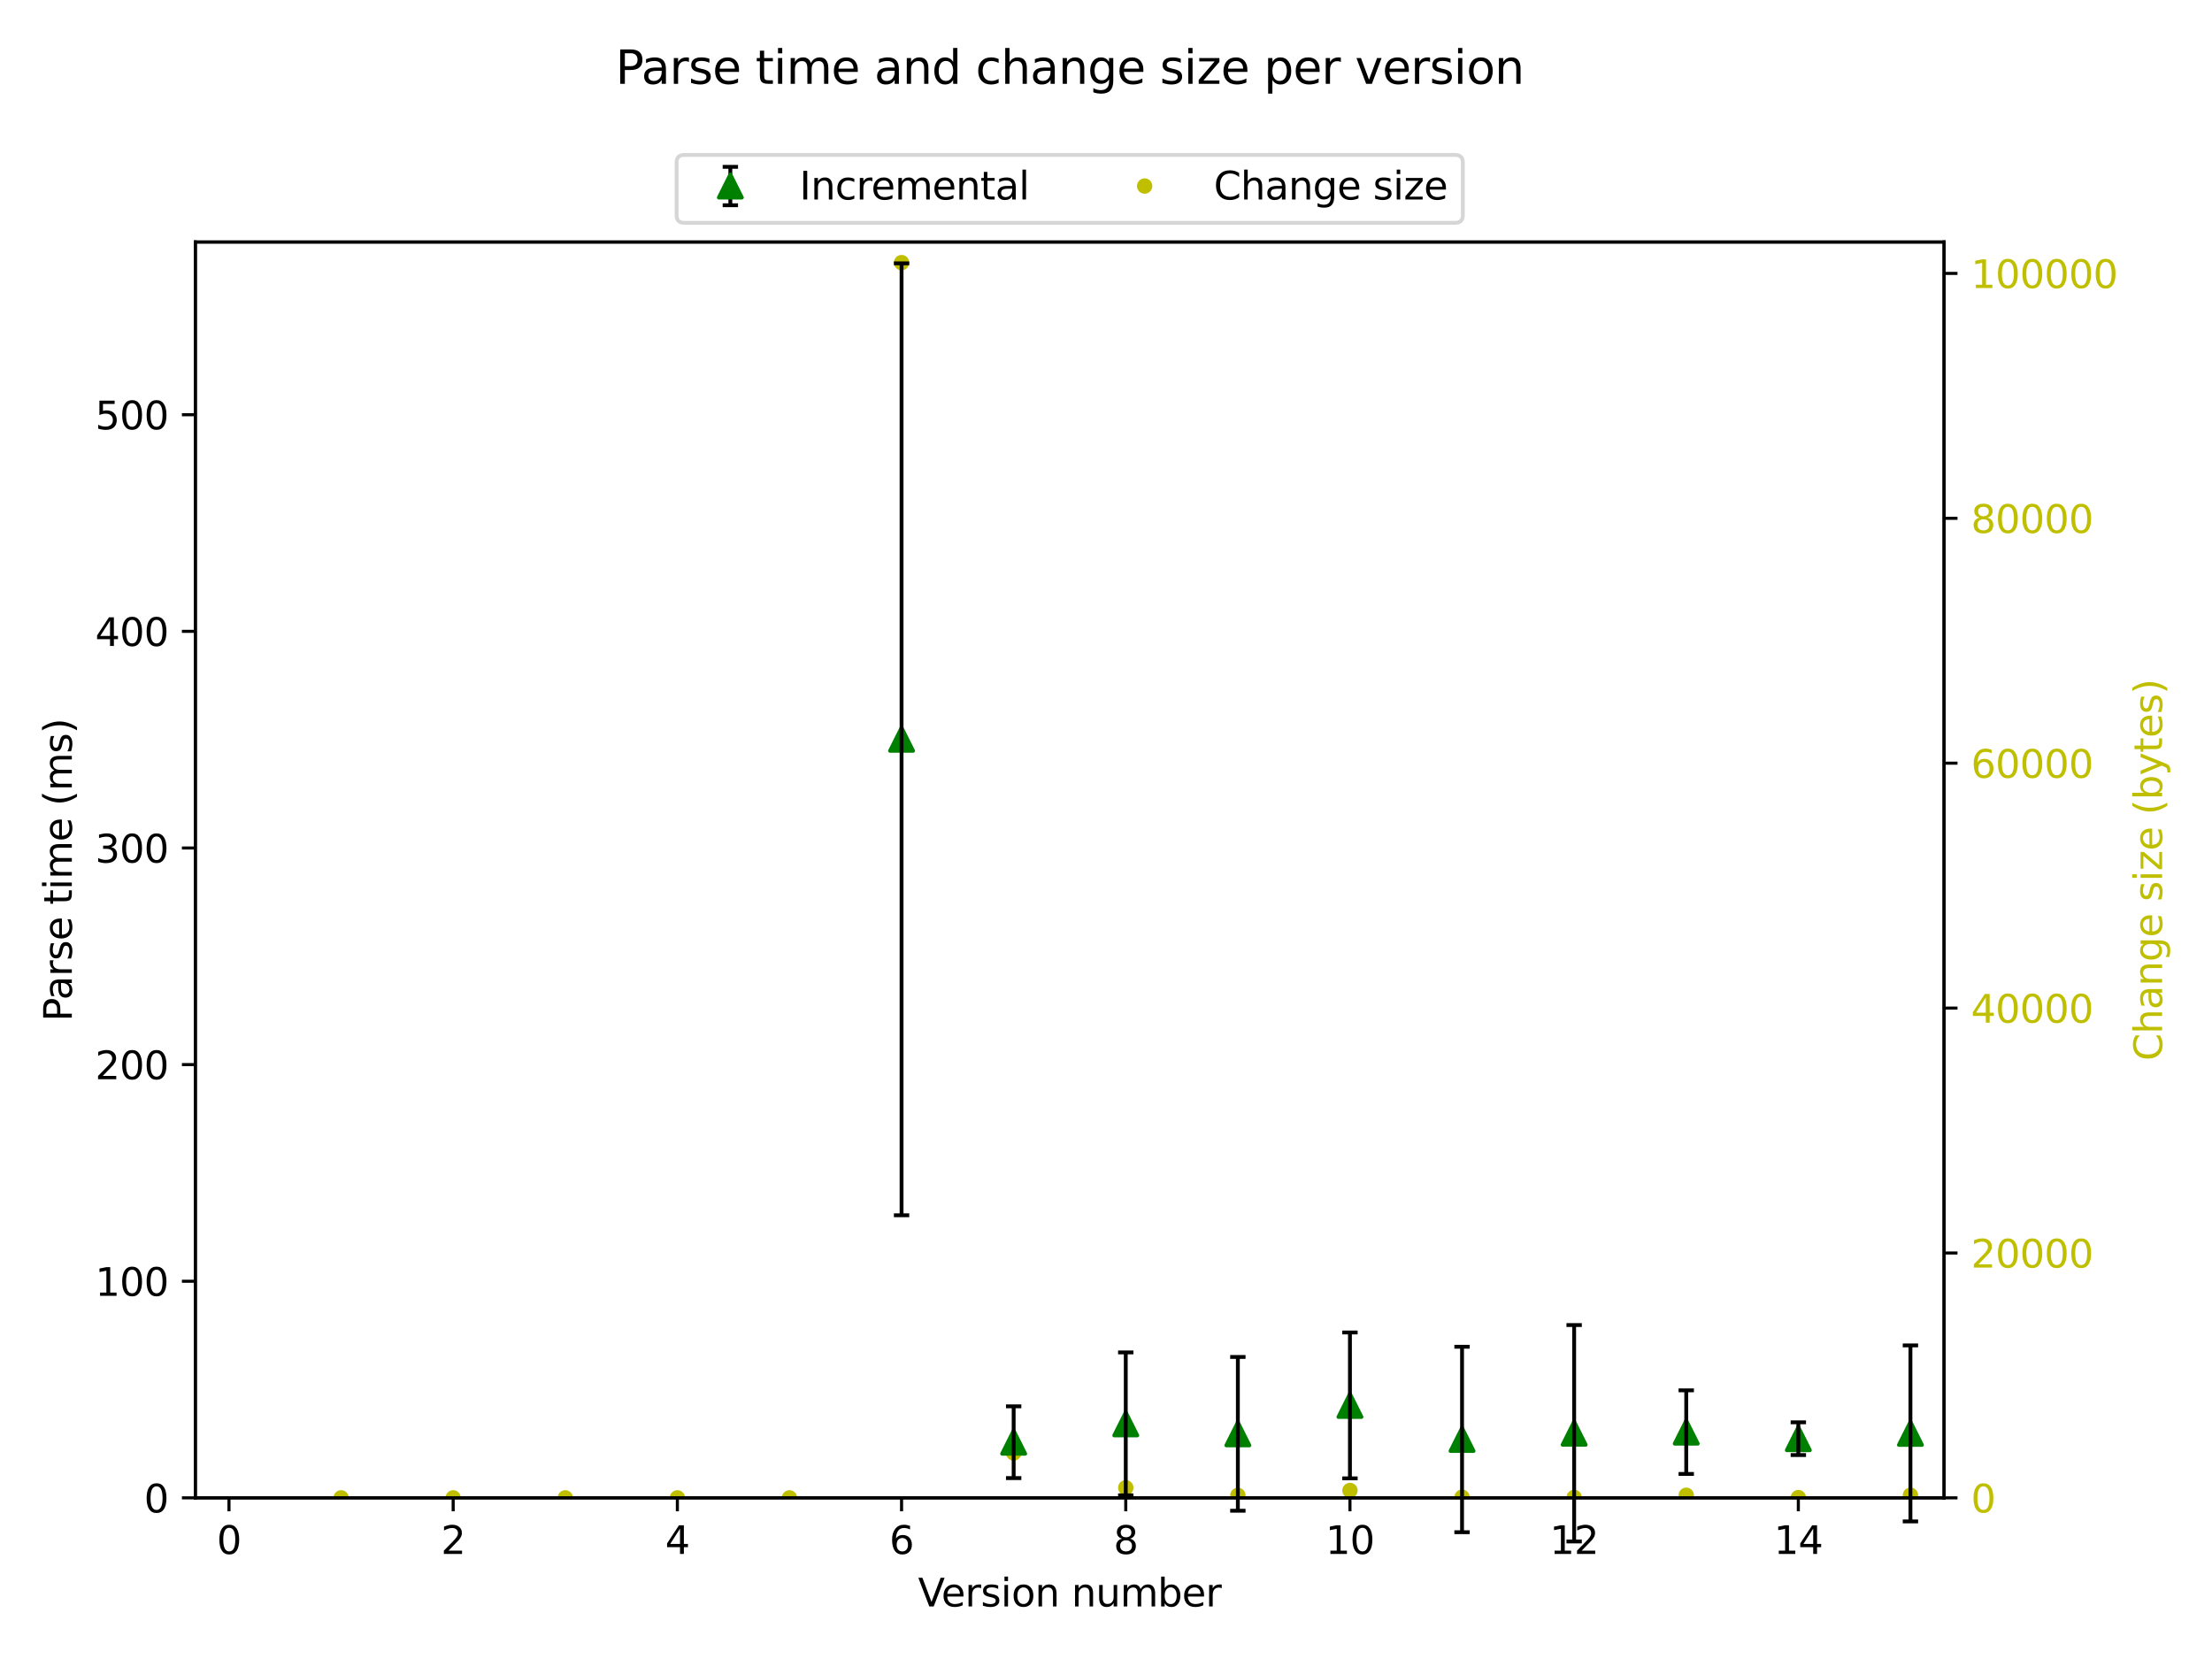 <?xml version="1.0" encoding="utf-8" standalone="no"?>
<!DOCTYPE svg PUBLIC "-//W3C//DTD SVG 1.1//EN"
  "http://www.w3.org/Graphics/SVG/1.1/DTD/svg11.dtd">
<svg height="432pt" version="1.1" viewBox="0 0 576 432" width="576pt" xmlns="http://www.w3.org/2000/svg" xmlns:xlink="http://www.w3.org/1999/xlink">
 <defs>
  <style type="text/css">*{stroke-linecap:butt;stroke-linejoin:round;}</style>
 </defs>
 <g id="figure_1">
  <g id="patch_1">
   <path d="M 0 432 
L 576 432 
L 576 0 
L 0 0 
z
" style="fill:#ffffff;"/>
  </g>
  <g id="axes_1">
   <g id="matplotlib.axis_1">
    <g id="ytick_1">
     <g id="line2d_1">
      <defs>
       <path d="M 0 0 
L 3.5 0 
" id="m94ade170db" style="stroke:#000000;stroke-width:0.8;"/>
      </defs>
      <g>
       <use style="stroke:#000000;stroke-width:0.8;" x="506.23" xlink:href="#m94ade170db" y="390.04"/>
      </g>
     </g>
     <g id="text_1">
      <!-- 0 -->
      <g style="fill:#bfbf00;" transform="translate(513.23 393.839)scale(0.1 -0.1)">
       <defs>
        <path d="M 2034 4250 
Q 1547 4250 1301 3770 
Q 1056 3291 1056 2328 
Q 1056 1369 1301 889 
Q 1547 409 2034 409 
Q 2525 409 2770 889 
Q 3016 1369 3016 2328 
Q 3016 3291 2770 3770 
Q 2525 4250 2034 4250 
z
M 2034 4750 
Q 2819 4750 3233 4129 
Q 3647 3509 3647 2328 
Q 3647 1150 3233 529 
Q 2819 -91 2034 -91 
Q 1250 -91 836 529 
Q 422 1150 422 2328 
Q 422 3509 836 4129 
Q 1250 4750 2034 4750 
z
" id="DejaVuSans-30" transform="scale(0.016)"/>
       </defs>
       <use xlink:href="#DejaVuSans-30"/>
      </g>
     </g>
    </g>
    <g id="ytick_2">
     <g id="line2d_2">
      <g>
       <use style="stroke:#000000;stroke-width:0.8;" x="506.23" xlink:href="#m94ade170db" y="326.271"/>
      </g>
     </g>
     <g id="text_2">
      <!-- 20000 -->
      <g style="fill:#bfbf00;" transform="translate(513.23 330.071)scale(0.1 -0.1)">
       <defs>
        <path d="M 1228 531 
L 3431 531 
L 3431 0 
L 469 0 
L 469 531 
Q 828 903 1448 1529 
Q 2069 2156 2228 2338 
Q 2531 2678 2651 2914 
Q 2772 3150 2772 3378 
Q 2772 3750 2511 3984 
Q 2250 4219 1831 4219 
Q 1534 4219 1204 4116 
Q 875 4013 500 3803 
L 500 4441 
Q 881 4594 1212 4672 
Q 1544 4750 1819 4750 
Q 2544 4750 2975 4387 
Q 3406 4025 3406 3419 
Q 3406 3131 3298 2873 
Q 3191 2616 2906 2266 
Q 2828 2175 2409 1742 
Q 1991 1309 1228 531 
z
" id="DejaVuSans-32" transform="scale(0.016)"/>
       </defs>
       <use xlink:href="#DejaVuSans-32"/>
       <use x="63.623" xlink:href="#DejaVuSans-30"/>
       <use x="127.246" xlink:href="#DejaVuSans-30"/>
       <use x="190.869" xlink:href="#DejaVuSans-30"/>
       <use x="254.492" xlink:href="#DejaVuSans-30"/>
      </g>
     </g>
    </g>
    <g id="ytick_3">
     <g id="line2d_3">
      <g>
       <use style="stroke:#000000;stroke-width:0.8;" x="506.23" xlink:href="#m94ade170db" y="262.503"/>
      </g>
     </g>
     <g id="text_3">
      <!-- 40000 -->
      <g style="fill:#bfbf00;" transform="translate(513.23 266.302)scale(0.1 -0.1)">
       <defs>
        <path d="M 2419 4116 
L 825 1625 
L 2419 1625 
L 2419 4116 
z
M 2253 4666 
L 3047 4666 
L 3047 1625 
L 3713 1625 
L 3713 1100 
L 3047 1100 
L 3047 0 
L 2419 0 
L 2419 1100 
L 313 1100 
L 313 1709 
L 2253 4666 
z
" id="DejaVuSans-34" transform="scale(0.016)"/>
       </defs>
       <use xlink:href="#DejaVuSans-34"/>
       <use x="63.623" xlink:href="#DejaVuSans-30"/>
       <use x="127.246" xlink:href="#DejaVuSans-30"/>
       <use x="190.869" xlink:href="#DejaVuSans-30"/>
       <use x="254.492" xlink:href="#DejaVuSans-30"/>
      </g>
     </g>
    </g>
    <g id="ytick_4">
     <g id="line2d_4">
      <g>
       <use style="stroke:#000000;stroke-width:0.8;" x="506.23" xlink:href="#m94ade170db" y="198.734"/>
      </g>
     </g>
     <g id="text_4">
      <!-- 60000 -->
      <g style="fill:#bfbf00;" transform="translate(513.23 202.533)scale(0.1 -0.1)">
       <defs>
        <path d="M 2113 2584 
Q 1688 2584 1439 2293 
Q 1191 2003 1191 1497 
Q 1191 994 1439 701 
Q 1688 409 2113 409 
Q 2538 409 2786 701 
Q 3034 994 3034 1497 
Q 3034 2003 2786 2293 
Q 2538 2584 2113 2584 
z
M 3366 4563 
L 3366 3988 
Q 3128 4100 2886 4159 
Q 2644 4219 2406 4219 
Q 1781 4219 1451 3797 
Q 1122 3375 1075 2522 
Q 1259 2794 1537 2939 
Q 1816 3084 2150 3084 
Q 2853 3084 3261 2657 
Q 3669 2231 3669 1497 
Q 3669 778 3244 343 
Q 2819 -91 2113 -91 
Q 1303 -91 875 529 
Q 447 1150 447 2328 
Q 447 3434 972 4092 
Q 1497 4750 2381 4750 
Q 2619 4750 2861 4703 
Q 3103 4656 3366 4563 
z
" id="DejaVuSans-36" transform="scale(0.016)"/>
       </defs>
       <use xlink:href="#DejaVuSans-36"/>
       <use x="63.623" xlink:href="#DejaVuSans-30"/>
       <use x="127.246" xlink:href="#DejaVuSans-30"/>
       <use x="190.869" xlink:href="#DejaVuSans-30"/>
       <use x="254.492" xlink:href="#DejaVuSans-30"/>
      </g>
     </g>
    </g>
    <g id="ytick_5">
     <g id="line2d_5">
      <g>
       <use style="stroke:#000000;stroke-width:0.8;" x="506.23" xlink:href="#m94ade170db" y="134.966"/>
      </g>
     </g>
     <g id="text_5">
      <!-- 80000 -->
      <g style="fill:#bfbf00;" transform="translate(513.23 138.765)scale(0.1 -0.1)">
       <defs>
        <path d="M 2034 2216 
Q 1584 2216 1326 1975 
Q 1069 1734 1069 1313 
Q 1069 891 1326 650 
Q 1584 409 2034 409 
Q 2484 409 2743 651 
Q 3003 894 3003 1313 
Q 3003 1734 2745 1975 
Q 2488 2216 2034 2216 
z
M 1403 2484 
Q 997 2584 770 2862 
Q 544 3141 544 3541 
Q 544 4100 942 4425 
Q 1341 4750 2034 4750 
Q 2731 4750 3128 4425 
Q 3525 4100 3525 3541 
Q 3525 3141 3298 2862 
Q 3072 2584 2669 2484 
Q 3125 2378 3379 2068 
Q 3634 1759 3634 1313 
Q 3634 634 3220 271 
Q 2806 -91 2034 -91 
Q 1263 -91 848 271 
Q 434 634 434 1313 
Q 434 1759 690 2068 
Q 947 2378 1403 2484 
z
M 1172 3481 
Q 1172 3119 1398 2916 
Q 1625 2713 2034 2713 
Q 2441 2713 2670 2916 
Q 2900 3119 2900 3481 
Q 2900 3844 2670 4047 
Q 2441 4250 2034 4250 
Q 1625 4250 1398 4047 
Q 1172 3844 1172 3481 
z
" id="DejaVuSans-38" transform="scale(0.016)"/>
       </defs>
       <use xlink:href="#DejaVuSans-38"/>
       <use x="63.623" xlink:href="#DejaVuSans-30"/>
       <use x="127.246" xlink:href="#DejaVuSans-30"/>
       <use x="190.869" xlink:href="#DejaVuSans-30"/>
       <use x="254.492" xlink:href="#DejaVuSans-30"/>
      </g>
     </g>
    </g>
    <g id="ytick_6">
     <g id="line2d_6">
      <g>
       <use style="stroke:#000000;stroke-width:0.8;" x="506.23" xlink:href="#m94ade170db" y="71.197"/>
      </g>
     </g>
     <g id="text_6">
      <!-- 100000 -->
      <g style="fill:#bfbf00;" transform="translate(513.23 74.996)scale(0.1 -0.1)">
       <defs>
        <path d="M 794 531 
L 1825 531 
L 1825 4091 
L 703 3866 
L 703 4441 
L 1819 4666 
L 2450 4666 
L 2450 531 
L 3481 531 
L 3481 0 
L 794 0 
L 794 531 
z
" id="DejaVuSans-31" transform="scale(0.016)"/>
       </defs>
       <use xlink:href="#DejaVuSans-31"/>
       <use x="63.623" xlink:href="#DejaVuSans-30"/>
       <use x="127.246" xlink:href="#DejaVuSans-30"/>
       <use x="190.869" xlink:href="#DejaVuSans-30"/>
       <use x="254.492" xlink:href="#DejaVuSans-30"/>
       <use x="318.115" xlink:href="#DejaVuSans-30"/>
      </g>
     </g>
    </g>
    <g id="text_7">
     <!-- Change size (bytes) -->
     <g style="fill:#bfbf00;" transform="translate(563.003 276.225)rotate(-90)scale(0.1 -0.1)">
      <defs>
       <path d="M 4122 4306 
L 4122 3641 
Q 3803 3938 3442 4084 
Q 3081 4231 2675 4231 
Q 1875 4231 1450 3742 
Q 1025 3253 1025 2328 
Q 1025 1406 1450 917 
Q 1875 428 2675 428 
Q 3081 428 3442 575 
Q 3803 722 4122 1019 
L 4122 359 
Q 3791 134 3420 21 
Q 3050 -91 2638 -91 
Q 1578 -91 968 557 
Q 359 1206 359 2328 
Q 359 3453 968 4101 
Q 1578 4750 2638 4750 
Q 3056 4750 3426 4639 
Q 3797 4528 4122 4306 
z
" id="DejaVuSans-43" transform="scale(0.016)"/>
       <path d="M 3513 2113 
L 3513 0 
L 2938 0 
L 2938 2094 
Q 2938 2591 2744 2837 
Q 2550 3084 2163 3084 
Q 1697 3084 1428 2787 
Q 1159 2491 1159 1978 
L 1159 0 
L 581 0 
L 581 4863 
L 1159 4863 
L 1159 2956 
Q 1366 3272 1645 3428 
Q 1925 3584 2291 3584 
Q 2894 3584 3203 3211 
Q 3513 2838 3513 2113 
z
" id="DejaVuSans-68" transform="scale(0.016)"/>
       <path d="M 2194 1759 
Q 1497 1759 1228 1600 
Q 959 1441 959 1056 
Q 959 750 1161 570 
Q 1363 391 1709 391 
Q 2188 391 2477 730 
Q 2766 1069 2766 1631 
L 2766 1759 
L 2194 1759 
z
M 3341 1997 
L 3341 0 
L 2766 0 
L 2766 531 
Q 2569 213 2275 61 
Q 1981 -91 1556 -91 
Q 1019 -91 701 211 
Q 384 513 384 1019 
Q 384 1609 779 1909 
Q 1175 2209 1959 2209 
L 2766 2209 
L 2766 2266 
Q 2766 2663 2505 2880 
Q 2244 3097 1772 3097 
Q 1472 3097 1187 3025 
Q 903 2953 641 2809 
L 641 3341 
Q 956 3463 1253 3523 
Q 1550 3584 1831 3584 
Q 2591 3584 2966 3190 
Q 3341 2797 3341 1997 
z
" id="DejaVuSans-61" transform="scale(0.016)"/>
       <path d="M 3513 2113 
L 3513 0 
L 2938 0 
L 2938 2094 
Q 2938 2591 2744 2837 
Q 2550 3084 2163 3084 
Q 1697 3084 1428 2787 
Q 1159 2491 1159 1978 
L 1159 0 
L 581 0 
L 581 3500 
L 1159 3500 
L 1159 2956 
Q 1366 3272 1645 3428 
Q 1925 3584 2291 3584 
Q 2894 3584 3203 3211 
Q 3513 2838 3513 2113 
z
" id="DejaVuSans-6e" transform="scale(0.016)"/>
       <path d="M 2906 1791 
Q 2906 2416 2648 2759 
Q 2391 3103 1925 3103 
Q 1463 3103 1205 2759 
Q 947 2416 947 1791 
Q 947 1169 1205 825 
Q 1463 481 1925 481 
Q 2391 481 2648 825 
Q 2906 1169 2906 1791 
z
M 3481 434 
Q 3481 -459 3084 -895 
Q 2688 -1331 1869 -1331 
Q 1566 -1331 1297 -1286 
Q 1028 -1241 775 -1147 
L 775 -588 
Q 1028 -725 1275 -790 
Q 1522 -856 1778 -856 
Q 2344 -856 2625 -561 
Q 2906 -266 2906 331 
L 2906 616 
Q 2728 306 2450 153 
Q 2172 0 1784 0 
Q 1141 0 747 490 
Q 353 981 353 1791 
Q 353 2603 747 3093 
Q 1141 3584 1784 3584 
Q 2172 3584 2450 3431 
Q 2728 3278 2906 2969 
L 2906 3500 
L 3481 3500 
L 3481 434 
z
" id="DejaVuSans-67" transform="scale(0.016)"/>
       <path d="M 3597 1894 
L 3597 1613 
L 953 1613 
Q 991 1019 1311 708 
Q 1631 397 2203 397 
Q 2534 397 2845 478 
Q 3156 559 3463 722 
L 3463 178 
Q 3153 47 2828 -22 
Q 2503 -91 2169 -91 
Q 1331 -91 842 396 
Q 353 884 353 1716 
Q 353 2575 817 3079 
Q 1281 3584 2069 3584 
Q 2775 3584 3186 3129 
Q 3597 2675 3597 1894 
z
M 3022 2063 
Q 3016 2534 2758 2815 
Q 2500 3097 2075 3097 
Q 1594 3097 1305 2825 
Q 1016 2553 972 2059 
L 3022 2063 
z
" id="DejaVuSans-65" transform="scale(0.016)"/>
       <path id="DejaVuSans-20" transform="scale(0.016)"/>
       <path d="M 2834 3397 
L 2834 2853 
Q 2591 2978 2328 3040 
Q 2066 3103 1784 3103 
Q 1356 3103 1142 2972 
Q 928 2841 928 2578 
Q 928 2378 1081 2264 
Q 1234 2150 1697 2047 
L 1894 2003 
Q 2506 1872 2764 1633 
Q 3022 1394 3022 966 
Q 3022 478 2636 193 
Q 2250 -91 1575 -91 
Q 1294 -91 989 -36 
Q 684 19 347 128 
L 347 722 
Q 666 556 975 473 
Q 1284 391 1588 391 
Q 1994 391 2212 530 
Q 2431 669 2431 922 
Q 2431 1156 2273 1281 
Q 2116 1406 1581 1522 
L 1381 1569 
Q 847 1681 609 1914 
Q 372 2147 372 2553 
Q 372 3047 722 3315 
Q 1072 3584 1716 3584 
Q 2034 3584 2315 3537 
Q 2597 3491 2834 3397 
z
" id="DejaVuSans-73" transform="scale(0.016)"/>
       <path d="M 603 3500 
L 1178 3500 
L 1178 0 
L 603 0 
L 603 3500 
z
M 603 4863 
L 1178 4863 
L 1178 4134 
L 603 4134 
L 603 4863 
z
" id="DejaVuSans-69" transform="scale(0.016)"/>
       <path d="M 353 3500 
L 3084 3500 
L 3084 2975 
L 922 459 
L 3084 459 
L 3084 0 
L 275 0 
L 275 525 
L 2438 3041 
L 353 3041 
L 353 3500 
z
" id="DejaVuSans-7a" transform="scale(0.016)"/>
       <path d="M 1984 4856 
Q 1566 4138 1362 3434 
Q 1159 2731 1159 2009 
Q 1159 1288 1364 580 
Q 1569 -128 1984 -844 
L 1484 -844 
Q 1016 -109 783 600 
Q 550 1309 550 2009 
Q 550 2706 781 3412 
Q 1013 4119 1484 4856 
L 1984 4856 
z
" id="DejaVuSans-28" transform="scale(0.016)"/>
       <path d="M 3116 1747 
Q 3116 2381 2855 2742 
Q 2594 3103 2138 3103 
Q 1681 3103 1420 2742 
Q 1159 2381 1159 1747 
Q 1159 1113 1420 752 
Q 1681 391 2138 391 
Q 2594 391 2855 752 
Q 3116 1113 3116 1747 
z
M 1159 2969 
Q 1341 3281 1617 3432 
Q 1894 3584 2278 3584 
Q 2916 3584 3314 3078 
Q 3713 2572 3713 1747 
Q 3713 922 3314 415 
Q 2916 -91 2278 -91 
Q 1894 -91 1617 61 
Q 1341 213 1159 525 
L 1159 0 
L 581 0 
L 581 4863 
L 1159 4863 
L 1159 2969 
z
" id="DejaVuSans-62" transform="scale(0.016)"/>
       <path d="M 2059 -325 
Q 1816 -950 1584 -1140 
Q 1353 -1331 966 -1331 
L 506 -1331 
L 506 -850 
L 844 -850 
Q 1081 -850 1212 -737 
Q 1344 -625 1503 -206 
L 1606 56 
L 191 3500 
L 800 3500 
L 1894 763 
L 2988 3500 
L 3597 3500 
L 2059 -325 
z
" id="DejaVuSans-79" transform="scale(0.016)"/>
       <path d="M 1172 4494 
L 1172 3500 
L 2356 3500 
L 2356 3053 
L 1172 3053 
L 1172 1153 
Q 1172 725 1289 603 
Q 1406 481 1766 481 
L 2356 481 
L 2356 0 
L 1766 0 
Q 1100 0 847 248 
Q 594 497 594 1153 
L 594 3053 
L 172 3053 
L 172 3500 
L 594 3500 
L 594 4494 
L 1172 4494 
z
" id="DejaVuSans-74" transform="scale(0.016)"/>
       <path d="M 513 4856 
L 1013 4856 
Q 1481 4119 1714 3412 
Q 1947 2706 1947 2009 
Q 1947 1309 1714 600 
Q 1481 -109 1013 -844 
L 513 -844 
Q 928 -128 1133 580 
Q 1338 1288 1338 2009 
Q 1338 2731 1133 3434 
Q 928 4138 513 4856 
z
" id="DejaVuSans-29" transform="scale(0.016)"/>
      </defs>
      <use xlink:href="#DejaVuSans-43"/>
      <use x="69.824" xlink:href="#DejaVuSans-68"/>
      <use x="133.203" xlink:href="#DejaVuSans-61"/>
      <use x="194.482" xlink:href="#DejaVuSans-6e"/>
      <use x="257.861" xlink:href="#DejaVuSans-67"/>
      <use x="321.338" xlink:href="#DejaVuSans-65"/>
      <use x="382.861" xlink:href="#DejaVuSans-20"/>
      <use x="414.648" xlink:href="#DejaVuSans-73"/>
      <use x="466.748" xlink:href="#DejaVuSans-69"/>
      <use x="494.531" xlink:href="#DejaVuSans-7a"/>
      <use x="547.021" xlink:href="#DejaVuSans-65"/>
      <use x="608.545" xlink:href="#DejaVuSans-20"/>
      <use x="640.332" xlink:href="#DejaVuSans-28"/>
      <use x="679.346" xlink:href="#DejaVuSans-62"/>
      <use x="742.822" xlink:href="#DejaVuSans-79"/>
      <use x="802.002" xlink:href="#DejaVuSans-74"/>
      <use x="841.211" xlink:href="#DejaVuSans-65"/>
      <use x="902.734" xlink:href="#DejaVuSans-73"/>
      <use x="954.834" xlink:href="#DejaVuSans-29"/>
     </g>
    </g>
   </g>
   <g id="line2d_7">
    <defs>
     <path d="M 0 1.5 
C 0.398 1.5 0.779 1.342 1.061 1.061 
C 1.342 0.779 1.5 0.398 1.5 0 
C 1.5 -0.398 1.342 -0.779 1.061 -1.061 
C 0.779 -1.342 0.398 -1.5 0 -1.5 
C -0.398 -1.5 -0.779 -1.342 -1.061 -1.061 
C -1.342 -0.779 -1.5 -0.398 -1.5 0 
C -1.5 0.398 -1.342 0.779 -1.061 1.061 
C -0.779 1.342 -0.398 1.5 0 1.5 
z
" id="mcdcde6eb17" style="stroke:#bfbf00;"/>
    </defs>
    <g clip-path="url(#p5b214e4dab)">
     <use style="fill:#bfbf00;stroke:#bfbf00;" x="88.817" xlink:href="#mcdcde6eb17" y="390.04"/>
     <use style="fill:#bfbf00;stroke:#bfbf00;" x="118.006" xlink:href="#mcdcde6eb17" y="390.04"/>
     <use style="fill:#bfbf00;stroke:#bfbf00;" x="147.196" xlink:href="#mcdcde6eb17" y="390.04"/>
     <use style="fill:#bfbf00;stroke:#bfbf00;" x="176.386" xlink:href="#mcdcde6eb17" y="390.04"/>
     <use style="fill:#bfbf00;stroke:#bfbf00;" x="205.576" xlink:href="#mcdcde6eb17" y="390.04"/>
     <use style="fill:#bfbf00;stroke:#bfbf00;" x="234.765" xlink:href="#mcdcde6eb17" y="68.385"/>
     <use style="fill:#bfbf00;stroke:#bfbf00;" x="263.955" xlink:href="#mcdcde6eb17" y="378.361"/>
     <use style="fill:#bfbf00;stroke:#bfbf00;" x="293.145" xlink:href="#mcdcde6eb17" y="387.4"/>
     <use style="fill:#bfbf00;stroke:#bfbf00;" x="322.335" xlink:href="#mcdcde6eb17" y="389.39"/>
     <use style="fill:#bfbf00;stroke:#bfbf00;" x="351.524" xlink:href="#mcdcde6eb17" y="388.114"/>
     <use style="fill:#bfbf00;stroke:#bfbf00;" x="380.714" xlink:href="#mcdcde6eb17" y="389.861"/>
     <use style="fill:#bfbf00;stroke:#bfbf00;" x="409.904" xlink:href="#mcdcde6eb17" y="389.919"/>
     <use style="fill:#bfbf00;stroke:#bfbf00;" x="439.094" xlink:href="#mcdcde6eb17" y="389.358"/>
     <use style="fill:#bfbf00;stroke:#bfbf00;" x="468.283" xlink:href="#mcdcde6eb17" y="389.973"/>
     <use style="fill:#bfbf00;stroke:#bfbf00;" x="497.473" xlink:href="#mcdcde6eb17" y="389.345"/>
    </g>
   </g>
   <g id="patch_2">
    <path d="M 50.87 390.04 
L 50.87 63.024 
" style="fill:none;stroke:#000000;stroke-linecap:square;stroke-linejoin:miter;stroke-width:0.8;"/>
   </g>
   <g id="patch_3">
    <path d="M 506.23 390.04 
L 506.23 63.024 
" style="fill:none;stroke:#000000;stroke-linecap:square;stroke-linejoin:miter;stroke-width:0.8;"/>
   </g>
   <g id="patch_4">
    <path d="M 50.87 390.04 
L 506.23 390.04 
" style="fill:none;stroke:#000000;stroke-linecap:square;stroke-linejoin:miter;stroke-width:0.8;"/>
   </g>
   <g id="patch_5">
    <path d="M 50.87 63.024 
L 506.23 63.024 
" style="fill:none;stroke:#000000;stroke-linecap:square;stroke-linejoin:miter;stroke-width:0.8;"/>
   </g>
   <g id="legend_1">
    <g id="patch_6">
     <path d="M 178.181 58.024 
L 378.919 58.024 
Q 380.919 58.024 380.919 56.024 
L 380.919 42.346 
Q 380.919 40.346 378.919 40.346 
L 178.181 40.346 
Q 176.181 40.346 176.181 42.346 
L 176.181 56.024 
Q 176.181 58.024 178.181 58.024 
z
" style="fill:#ffffff;opacity:0.8;stroke:#cccccc;stroke-linejoin:miter;"/>
    </g>
    <g id="LineCollection_1">
     <path d="M 190.181 53.444 
L 190.181 43.444 
" style="fill:none;stroke:#000000;"/>
    </g>
    <g id="line2d_8">
     <defs>
      <path d="M 2 0 
L -2 -0 
" id="m7724295ec1" style="stroke:#000000;"/>
     </defs>
     <g>
      <use style="stroke:#000000;" x="190.181" xlink:href="#m7724295ec1" y="53.444"/>
     </g>
    </g>
    <g id="line2d_9">
     <g>
      <use style="stroke:#000000;" x="190.181" xlink:href="#m7724295ec1" y="43.444"/>
     </g>
    </g>
    <g id="line2d_10"/>
    <g id="line2d_11">
     <defs>
      <path d="M 0 -3 
L -3 3 
L 3 3 
z
" id="m47fbd62d1f" style="stroke:#008000;stroke-linejoin:miter;"/>
     </defs>
     <g>
      <use style="fill:#008000;stroke:#008000;stroke-linejoin:miter;" x="190.181" xlink:href="#m47fbd62d1f" y="48.444"/>
     </g>
    </g>
    <g id="text_8">
     <!-- Incremental -->
     <g transform="translate(208.181 51.944)scale(0.1 -0.1)">
      <defs>
       <path d="M 628 4666 
L 1259 4666 
L 1259 0 
L 628 0 
L 628 4666 
z
" id="DejaVuSans-49" transform="scale(0.016)"/>
       <path d="M 3122 3366 
L 3122 2828 
Q 2878 2963 2633 3030 
Q 2388 3097 2138 3097 
Q 1578 3097 1268 2742 
Q 959 2388 959 1747 
Q 959 1106 1268 751 
Q 1578 397 2138 397 
Q 2388 397 2633 464 
Q 2878 531 3122 666 
L 3122 134 
Q 2881 22 2623 -34 
Q 2366 -91 2075 -91 
Q 1284 -91 818 406 
Q 353 903 353 1747 
Q 353 2603 823 3093 
Q 1294 3584 2113 3584 
Q 2378 3584 2631 3529 
Q 2884 3475 3122 3366 
z
" id="DejaVuSans-63" transform="scale(0.016)"/>
       <path d="M 2631 2963 
Q 2534 3019 2420 3045 
Q 2306 3072 2169 3072 
Q 1681 3072 1420 2755 
Q 1159 2438 1159 1844 
L 1159 0 
L 581 0 
L 581 3500 
L 1159 3500 
L 1159 2956 
Q 1341 3275 1631 3429 
Q 1922 3584 2338 3584 
Q 2397 3584 2469 3576 
Q 2541 3569 2628 3553 
L 2631 2963 
z
" id="DejaVuSans-72" transform="scale(0.016)"/>
       <path d="M 3328 2828 
Q 3544 3216 3844 3400 
Q 4144 3584 4550 3584 
Q 5097 3584 5394 3201 
Q 5691 2819 5691 2113 
L 5691 0 
L 5113 0 
L 5113 2094 
Q 5113 2597 4934 2840 
Q 4756 3084 4391 3084 
Q 3944 3084 3684 2787 
Q 3425 2491 3425 1978 
L 3425 0 
L 2847 0 
L 2847 2094 
Q 2847 2600 2669 2842 
Q 2491 3084 2119 3084 
Q 1678 3084 1418 2786 
Q 1159 2488 1159 1978 
L 1159 0 
L 581 0 
L 581 3500 
L 1159 3500 
L 1159 2956 
Q 1356 3278 1631 3431 
Q 1906 3584 2284 3584 
Q 2666 3584 2933 3390 
Q 3200 3197 3328 2828 
z
" id="DejaVuSans-6d" transform="scale(0.016)"/>
       <path d="M 603 4863 
L 1178 4863 
L 1178 0 
L 603 0 
L 603 4863 
z
" id="DejaVuSans-6c" transform="scale(0.016)"/>
      </defs>
      <use xlink:href="#DejaVuSans-49"/>
      <use x="29.492" xlink:href="#DejaVuSans-6e"/>
      <use x="92.871" xlink:href="#DejaVuSans-63"/>
      <use x="147.852" xlink:href="#DejaVuSans-72"/>
      <use x="186.715" xlink:href="#DejaVuSans-65"/>
      <use x="248.238" xlink:href="#DejaVuSans-6d"/>
      <use x="345.65" xlink:href="#DejaVuSans-65"/>
      <use x="407.174" xlink:href="#DejaVuSans-6e"/>
      <use x="470.553" xlink:href="#DejaVuSans-74"/>
      <use x="509.762" xlink:href="#DejaVuSans-61"/>
      <use x="571.041" xlink:href="#DejaVuSans-6c"/>
     </g>
    </g>
    <g id="line2d_12"/>
    <g id="line2d_13">
     <g>
      <use style="fill:#bfbf00;stroke:#bfbf00;" x="298.064" xlink:href="#mcdcde6eb17" y="48.444"/>
     </g>
    </g>
    <g id="text_9">
     <!-- Change size -->
     <g transform="translate(316.064 51.944)scale(0.1 -0.1)">
      <use xlink:href="#DejaVuSans-43"/>
      <use x="69.824" xlink:href="#DejaVuSans-68"/>
      <use x="133.203" xlink:href="#DejaVuSans-61"/>
      <use x="194.482" xlink:href="#DejaVuSans-6e"/>
      <use x="257.861" xlink:href="#DejaVuSans-67"/>
      <use x="321.338" xlink:href="#DejaVuSans-65"/>
      <use x="382.861" xlink:href="#DejaVuSans-20"/>
      <use x="414.648" xlink:href="#DejaVuSans-73"/>
      <use x="466.748" xlink:href="#DejaVuSans-69"/>
      <use x="494.531" xlink:href="#DejaVuSans-7a"/>
      <use x="547.021" xlink:href="#DejaVuSans-65"/>
     </g>
    </g>
   </g>
  </g>
  <g id="axes_2">
   <g id="matplotlib.axis_2">
    <g id="xtick_1">
     <g id="line2d_14">
      <defs>
       <path d="M 0 0 
L 0 3.5 
" id="m628a39e52a" style="stroke:#000000;stroke-width:0.8;"/>
      </defs>
      <g>
       <use style="stroke:#000000;stroke-width:0.8;" x="59.627" xlink:href="#m628a39e52a" y="390.04"/>
      </g>
     </g>
     <g id="text_10">
      <!-- 0 -->
      <g transform="translate(56.446 404.638)scale(0.1 -0.1)">
       <use xlink:href="#DejaVuSans-30"/>
      </g>
     </g>
    </g>
    <g id="xtick_2">
     <g id="line2d_15">
      <g>
       <use style="stroke:#000000;stroke-width:0.8;" x="118.006" xlink:href="#m628a39e52a" y="390.04"/>
      </g>
     </g>
     <g id="text_11">
      <!-- 2 -->
      <g transform="translate(114.825 404.638)scale(0.1 -0.1)">
       <use xlink:href="#DejaVuSans-32"/>
      </g>
     </g>
    </g>
    <g id="xtick_3">
     <g id="line2d_16">
      <g>
       <use style="stroke:#000000;stroke-width:0.8;" x="176.386" xlink:href="#m628a39e52a" y="390.04"/>
      </g>
     </g>
     <g id="text_12">
      <!-- 4 -->
      <g transform="translate(173.205 404.638)scale(0.1 -0.1)">
       <use xlink:href="#DejaVuSans-34"/>
      </g>
     </g>
    </g>
    <g id="xtick_4">
     <g id="line2d_17">
      <g>
       <use style="stroke:#000000;stroke-width:0.8;" x="234.765" xlink:href="#m628a39e52a" y="390.04"/>
      </g>
     </g>
     <g id="text_13">
      <!-- 6 -->
      <g transform="translate(231.584 404.638)scale(0.1 -0.1)">
       <use xlink:href="#DejaVuSans-36"/>
      </g>
     </g>
    </g>
    <g id="xtick_5">
     <g id="line2d_18">
      <g>
       <use style="stroke:#000000;stroke-width:0.8;" x="293.145" xlink:href="#m628a39e52a" y="390.04"/>
      </g>
     </g>
     <g id="text_14">
      <!-- 8 -->
      <g transform="translate(289.964 404.638)scale(0.1 -0.1)">
       <use xlink:href="#DejaVuSans-38"/>
      </g>
     </g>
    </g>
    <g id="xtick_6">
     <g id="line2d_19">
      <g>
       <use style="stroke:#000000;stroke-width:0.8;" x="351.524" xlink:href="#m628a39e52a" y="390.04"/>
      </g>
     </g>
     <g id="text_15">
      <!-- 10 -->
      <g transform="translate(345.162 404.638)scale(0.1 -0.1)">
       <use xlink:href="#DejaVuSans-31"/>
       <use x="63.623" xlink:href="#DejaVuSans-30"/>
      </g>
     </g>
    </g>
    <g id="xtick_7">
     <g id="line2d_20">
      <g>
       <use style="stroke:#000000;stroke-width:0.8;" x="409.904" xlink:href="#m628a39e52a" y="390.04"/>
      </g>
     </g>
     <g id="text_16">
      <!-- 12 -->
      <g transform="translate(403.541 404.638)scale(0.1 -0.1)">
       <use xlink:href="#DejaVuSans-31"/>
       <use x="63.623" xlink:href="#DejaVuSans-32"/>
      </g>
     </g>
    </g>
    <g id="xtick_8">
     <g id="line2d_21">
      <g>
       <use style="stroke:#000000;stroke-width:0.8;" x="468.283" xlink:href="#m628a39e52a" y="390.04"/>
      </g>
     </g>
     <g id="text_17">
      <!-- 14 -->
      <g transform="translate(461.921 404.638)scale(0.1 -0.1)">
       <use xlink:href="#DejaVuSans-31"/>
       <use x="63.623" xlink:href="#DejaVuSans-34"/>
      </g>
     </g>
    </g>
    <g id="text_18">
     <!-- Version number -->
     <g transform="translate(239.06 418.317)scale(0.1 -0.1)">
      <defs>
       <path d="M 1831 0 
L 50 4666 
L 709 4666 
L 2188 738 
L 3669 4666 
L 4325 4666 
L 2547 0 
L 1831 0 
z
" id="DejaVuSans-56" transform="scale(0.016)"/>
       <path d="M 1959 3097 
Q 1497 3097 1228 2736 
Q 959 2375 959 1747 
Q 959 1119 1226 758 
Q 1494 397 1959 397 
Q 2419 397 2687 759 
Q 2956 1122 2956 1747 
Q 2956 2369 2687 2733 
Q 2419 3097 1959 3097 
z
M 1959 3584 
Q 2709 3584 3137 3096 
Q 3566 2609 3566 1747 
Q 3566 888 3137 398 
Q 2709 -91 1959 -91 
Q 1206 -91 779 398 
Q 353 888 353 1747 
Q 353 2609 779 3096 
Q 1206 3584 1959 3584 
z
" id="DejaVuSans-6f" transform="scale(0.016)"/>
       <path d="M 544 1381 
L 544 3500 
L 1119 3500 
L 1119 1403 
Q 1119 906 1312 657 
Q 1506 409 1894 409 
Q 2359 409 2629 706 
Q 2900 1003 2900 1516 
L 2900 3500 
L 3475 3500 
L 3475 0 
L 2900 0 
L 2900 538 
Q 2691 219 2414 64 
Q 2138 -91 1772 -91 
Q 1169 -91 856 284 
Q 544 659 544 1381 
z
M 1991 3584 
L 1991 3584 
z
" id="DejaVuSans-75" transform="scale(0.016)"/>
      </defs>
      <use xlink:href="#DejaVuSans-56"/>
      <use x="60.658" xlink:href="#DejaVuSans-65"/>
      <use x="122.182" xlink:href="#DejaVuSans-72"/>
      <use x="163.295" xlink:href="#DejaVuSans-73"/>
      <use x="215.395" xlink:href="#DejaVuSans-69"/>
      <use x="243.178" xlink:href="#DejaVuSans-6f"/>
      <use x="304.359" xlink:href="#DejaVuSans-6e"/>
      <use x="367.738" xlink:href="#DejaVuSans-20"/>
      <use x="399.525" xlink:href="#DejaVuSans-6e"/>
      <use x="462.904" xlink:href="#DejaVuSans-75"/>
      <use x="526.283" xlink:href="#DejaVuSans-6d"/>
      <use x="623.695" xlink:href="#DejaVuSans-62"/>
      <use x="687.172" xlink:href="#DejaVuSans-65"/>
      <use x="748.695" xlink:href="#DejaVuSans-72"/>
     </g>
    </g>
   </g>
   <g id="matplotlib.axis_3">
    <g id="ytick_7">
     <g id="line2d_22">
      <defs>
       <path d="M 0 0 
L -3.5 0 
" id="m1d4ba69c74" style="stroke:#000000;stroke-width:0.8;"/>
      </defs>
      <g>
       <use style="stroke:#000000;stroke-width:0.8;" x="50.87" xlink:href="#m1d4ba69c74" y="390.04"/>
      </g>
     </g>
     <g id="text_19">
      <!-- 0 -->
      <g transform="translate(37.508 393.839)scale(0.1 -0.1)">
       <use xlink:href="#DejaVuSans-30"/>
      </g>
     </g>
    </g>
    <g id="ytick_8">
     <g id="line2d_23">
      <g>
       <use style="stroke:#000000;stroke-width:0.8;" x="50.87" xlink:href="#m1d4ba69c74" y="333.631"/>
      </g>
     </g>
     <g id="text_20">
      <!-- 100 -->
      <g transform="translate(24.782 337.43)scale(0.1 -0.1)">
       <use xlink:href="#DejaVuSans-31"/>
       <use x="63.623" xlink:href="#DejaVuSans-30"/>
       <use x="127.246" xlink:href="#DejaVuSans-30"/>
      </g>
     </g>
    </g>
    <g id="ytick_9">
     <g id="line2d_24">
      <g>
       <use style="stroke:#000000;stroke-width:0.8;" x="50.87" xlink:href="#m1d4ba69c74" y="277.221"/>
      </g>
     </g>
     <g id="text_21">
      <!-- 200 -->
      <g transform="translate(24.782 281.021)scale(0.1 -0.1)">
       <use xlink:href="#DejaVuSans-32"/>
       <use x="63.623" xlink:href="#DejaVuSans-30"/>
       <use x="127.246" xlink:href="#DejaVuSans-30"/>
      </g>
     </g>
    </g>
    <g id="ytick_10">
     <g id="line2d_25">
      <g>
       <use style="stroke:#000000;stroke-width:0.8;" x="50.87" xlink:href="#m1d4ba69c74" y="220.812"/>
      </g>
     </g>
     <g id="text_22">
      <!-- 300 -->
      <g transform="translate(24.782 224.611)scale(0.1 -0.1)">
       <defs>
        <path d="M 2597 2516 
Q 3050 2419 3304 2112 
Q 3559 1806 3559 1356 
Q 3559 666 3084 287 
Q 2609 -91 1734 -91 
Q 1441 -91 1130 -33 
Q 819 25 488 141 
L 488 750 
Q 750 597 1062 519 
Q 1375 441 1716 441 
Q 2309 441 2620 675 
Q 2931 909 2931 1356 
Q 2931 1769 2642 2001 
Q 2353 2234 1838 2234 
L 1294 2234 
L 1294 2753 
L 1863 2753 
Q 2328 2753 2575 2939 
Q 2822 3125 2822 3475 
Q 2822 3834 2567 4026 
Q 2313 4219 1838 4219 
Q 1578 4219 1281 4162 
Q 984 4106 628 3988 
L 628 4550 
Q 988 4650 1302 4700 
Q 1616 4750 1894 4750 
Q 2613 4750 3031 4423 
Q 3450 4097 3450 3541 
Q 3450 3153 3228 2886 
Q 3006 2619 2597 2516 
z
" id="DejaVuSans-33" transform="scale(0.016)"/>
       </defs>
       <use xlink:href="#DejaVuSans-33"/>
       <use x="63.623" xlink:href="#DejaVuSans-30"/>
       <use x="127.246" xlink:href="#DejaVuSans-30"/>
      </g>
     </g>
    </g>
    <g id="ytick_11">
     <g id="line2d_26">
      <g>
       <use style="stroke:#000000;stroke-width:0.8;" x="50.87" xlink:href="#m1d4ba69c74" y="164.403"/>
      </g>
     </g>
     <g id="text_23">
      <!-- 400 -->
      <g transform="translate(24.782 168.202)scale(0.1 -0.1)">
       <use xlink:href="#DejaVuSans-34"/>
       <use x="63.623" xlink:href="#DejaVuSans-30"/>
       <use x="127.246" xlink:href="#DejaVuSans-30"/>
      </g>
     </g>
    </g>
    <g id="ytick_12">
     <g id="line2d_27">
      <g>
       <use style="stroke:#000000;stroke-width:0.8;" x="50.87" xlink:href="#m1d4ba69c74" y="107.994"/>
      </g>
     </g>
     <g id="text_24">
      <!-- 500 -->
      <g transform="translate(24.782 111.793)scale(0.1 -0.1)">
       <defs>
        <path d="M 691 4666 
L 3169 4666 
L 3169 4134 
L 1269 4134 
L 1269 2991 
Q 1406 3038 1543 3061 
Q 1681 3084 1819 3084 
Q 2600 3084 3056 2656 
Q 3513 2228 3513 1497 
Q 3513 744 3044 326 
Q 2575 -91 1722 -91 
Q 1428 -91 1123 -41 
Q 819 9 494 109 
L 494 744 
Q 775 591 1075 516 
Q 1375 441 1709 441 
Q 2250 441 2565 725 
Q 2881 1009 2881 1497 
Q 2881 1984 2565 2268 
Q 2250 2553 1709 2553 
Q 1456 2553 1204 2497 
Q 953 2441 691 2322 
L 691 4666 
z
" id="DejaVuSans-35" transform="scale(0.016)"/>
       </defs>
       <use xlink:href="#DejaVuSans-35"/>
       <use x="63.623" xlink:href="#DejaVuSans-30"/>
       <use x="127.246" xlink:href="#DejaVuSans-30"/>
      </g>
     </g>
    </g>
    <g id="text_25">
     <!-- Parse time (ms) -->
     <g transform="translate(18.703 265.973)rotate(-90)scale(0.1 -0.1)">
      <defs>
       <path d="M 1259 4147 
L 1259 2394 
L 2053 2394 
Q 2494 2394 2734 2622 
Q 2975 2850 2975 3272 
Q 2975 3691 2734 3919 
Q 2494 4147 2053 4147 
L 1259 4147 
z
M 628 4666 
L 2053 4666 
Q 2838 4666 3239 4311 
Q 3641 3956 3641 3272 
Q 3641 2581 3239 2228 
Q 2838 1875 2053 1875 
L 1259 1875 
L 1259 0 
L 628 0 
L 628 4666 
z
" id="DejaVuSans-50" transform="scale(0.016)"/>
      </defs>
      <use xlink:href="#DejaVuSans-50"/>
      <use x="55.803" xlink:href="#DejaVuSans-61"/>
      <use x="117.082" xlink:href="#DejaVuSans-72"/>
      <use x="158.195" xlink:href="#DejaVuSans-73"/>
      <use x="210.295" xlink:href="#DejaVuSans-65"/>
      <use x="271.818" xlink:href="#DejaVuSans-20"/>
      <use x="303.605" xlink:href="#DejaVuSans-74"/>
      <use x="342.814" xlink:href="#DejaVuSans-69"/>
      <use x="370.598" xlink:href="#DejaVuSans-6d"/>
      <use x="468.01" xlink:href="#DejaVuSans-65"/>
      <use x="529.533" xlink:href="#DejaVuSans-20"/>
      <use x="561.32" xlink:href="#DejaVuSans-28"/>
      <use x="600.334" xlink:href="#DejaVuSans-6d"/>
      <use x="697.746" xlink:href="#DejaVuSans-73"/>
      <use x="749.846" xlink:href="#DejaVuSans-29"/>
     </g>
    </g>
   </g>
   <g id="line2d_28">
    <g>
     <use style="fill:#008000;stroke:#008000;stroke-linejoin:miter;" x="234.765" xlink:href="#m47fbd62d1f" y="192.513"/>
     <use style="fill:#008000;stroke:#008000;stroke-linejoin:miter;" x="263.955" xlink:href="#m47fbd62d1f" y="375.547"/>
     <use style="fill:#008000;stroke:#008000;stroke-linejoin:miter;" x="293.145" xlink:href="#m47fbd62d1f" y="370.782"/>
     <use style="fill:#008000;stroke:#008000;stroke-linejoin:miter;" x="322.335" xlink:href="#m47fbd62d1f" y="373.371"/>
     <use style="fill:#008000;stroke:#008000;stroke-linejoin:miter;" x="351.524" xlink:href="#m47fbd62d1f" y="365.97"/>
     <use style="fill:#008000;stroke:#008000;stroke-linejoin:miter;" x="380.714" xlink:href="#m47fbd62d1f" y="374.838"/>
     <use style="fill:#008000;stroke:#008000;stroke-linejoin:miter;" x="409.904" xlink:href="#m47fbd62d1f" y="373.211"/>
     <use style="fill:#008000;stroke:#008000;stroke-linejoin:miter;" x="439.094" xlink:href="#m47fbd62d1f" y="372.923"/>
     <use style="fill:#008000;stroke:#008000;stroke-linejoin:miter;" x="468.283" xlink:href="#m47fbd62d1f" y="374.63"/>
     <use style="fill:#008000;stroke:#008000;stroke-linejoin:miter;" x="497.473" xlink:href="#m47fbd62d1f" y="373.256"/>
    </g>
   </g>
   <g id="LineCollection_2">
    <path d="M 234.765 316.455 
L 234.765 68.571 
" style="fill:none;stroke:#000000;"/>
    <path d="M 263.955 384.89 
L 263.955 366.204 
" style="fill:none;stroke:#000000;"/>
    <path d="M 293.145 389.392 
L 293.145 352.171 
" style="fill:none;stroke:#000000;"/>
    <path d="M 322.335 393.394 
L 322.335 353.348 
" style="fill:none;stroke:#000000;"/>
    <path d="M 351.524 384.964 
L 351.524 346.977 
" style="fill:none;stroke:#000000;"/>
    <path d="M 380.714 398.99 
L 380.714 350.687 
" style="fill:none;stroke:#000000;"/>
    <path d="M 409.904 401.389 
L 409.904 345.033 
" style="fill:none;stroke:#000000;"/>
    <path d="M 439.094 383.803 
L 439.094 362.044 
" style="fill:none;stroke:#000000;"/>
    <path d="M 468.283 378.891 
L 468.283 370.369 
" style="fill:none;stroke:#000000;"/>
    <path d="M 497.473 396.179 
L 497.473 350.333 
" style="fill:none;stroke:#000000;"/>
   </g>
   <g id="line2d_29">
    <g>
     <use style="stroke:#000000;" x="234.765" xlink:href="#m7724295ec1" y="316.455"/>
     <use style="stroke:#000000;" x="263.955" xlink:href="#m7724295ec1" y="384.89"/>
     <use style="stroke:#000000;" x="293.145" xlink:href="#m7724295ec1" y="389.392"/>
     <use style="stroke:#000000;" x="322.335" xlink:href="#m7724295ec1" y="393.394"/>
     <use style="stroke:#000000;" x="351.524" xlink:href="#m7724295ec1" y="384.964"/>
     <use style="stroke:#000000;" x="380.714" xlink:href="#m7724295ec1" y="398.99"/>
     <use style="stroke:#000000;" x="409.904" xlink:href="#m7724295ec1" y="401.389"/>
     <use style="stroke:#000000;" x="439.094" xlink:href="#m7724295ec1" y="383.803"/>
     <use style="stroke:#000000;" x="468.283" xlink:href="#m7724295ec1" y="378.891"/>
     <use style="stroke:#000000;" x="497.473" xlink:href="#m7724295ec1" y="396.179"/>
    </g>
   </g>
   <g id="line2d_30">
    <g>
     <use style="stroke:#000000;" x="234.765" xlink:href="#m7724295ec1" y="68.571"/>
     <use style="stroke:#000000;" x="263.955" xlink:href="#m7724295ec1" y="366.204"/>
     <use style="stroke:#000000;" x="293.145" xlink:href="#m7724295ec1" y="352.171"/>
     <use style="stroke:#000000;" x="322.335" xlink:href="#m7724295ec1" y="353.348"/>
     <use style="stroke:#000000;" x="351.524" xlink:href="#m7724295ec1" y="346.977"/>
     <use style="stroke:#000000;" x="380.714" xlink:href="#m7724295ec1" y="350.687"/>
     <use style="stroke:#000000;" x="409.904" xlink:href="#m7724295ec1" y="345.033"/>
     <use style="stroke:#000000;" x="439.094" xlink:href="#m7724295ec1" y="362.044"/>
     <use style="stroke:#000000;" x="468.283" xlink:href="#m7724295ec1" y="370.369"/>
     <use style="stroke:#000000;" x="497.473" xlink:href="#m7724295ec1" y="350.333"/>
    </g>
   </g>
   <g id="patch_7">
    <path d="M 50.87 390.04 
L 50.87 63.024 
" style="fill:none;stroke:#000000;stroke-linecap:square;stroke-linejoin:miter;stroke-width:0.8;"/>
   </g>
   <g id="patch_8">
    <path d="M 506.23 390.04 
L 506.23 63.024 
" style="fill:none;stroke:#000000;stroke-linecap:square;stroke-linejoin:miter;stroke-width:0.8;"/>
   </g>
   <g id="patch_9">
    <path d="M 50.87 390.04 
L 506.23 390.04 
" style="fill:none;stroke:#000000;stroke-linecap:square;stroke-linejoin:miter;stroke-width:0.8;"/>
   </g>
   <g id="patch_10">
    <path d="M 50.87 63.024 
L 506.23 63.024 
" style="fill:none;stroke:#000000;stroke-linecap:square;stroke-linejoin:miter;stroke-width:0.8;"/>
   </g>
   <g id="text_26">
    <!-- Parse time and change size per version -->
    <g transform="translate(160.298 21.827)scale(0.12 -0.12)">
     <defs>
      <path d="M 2906 2969 
L 2906 4863 
L 3481 4863 
L 3481 0 
L 2906 0 
L 2906 525 
Q 2725 213 2448 61 
Q 2172 -91 1784 -91 
Q 1150 -91 751 415 
Q 353 922 353 1747 
Q 353 2572 751 3078 
Q 1150 3584 1784 3584 
Q 2172 3584 2448 3432 
Q 2725 3281 2906 2969 
z
M 947 1747 
Q 947 1113 1208 752 
Q 1469 391 1925 391 
Q 2381 391 2643 752 
Q 2906 1113 2906 1747 
Q 2906 2381 2643 2742 
Q 2381 3103 1925 3103 
Q 1469 3103 1208 2742 
Q 947 2381 947 1747 
z
" id="DejaVuSans-64" transform="scale(0.016)"/>
      <path d="M 1159 525 
L 1159 -1331 
L 581 -1331 
L 581 3500 
L 1159 3500 
L 1159 2969 
Q 1341 3281 1617 3432 
Q 1894 3584 2278 3584 
Q 2916 3584 3314 3078 
Q 3713 2572 3713 1747 
Q 3713 922 3314 415 
Q 2916 -91 2278 -91 
Q 1894 -91 1617 61 
Q 1341 213 1159 525 
z
M 3116 1747 
Q 3116 2381 2855 2742 
Q 2594 3103 2138 3103 
Q 1681 3103 1420 2742 
Q 1159 2381 1159 1747 
Q 1159 1113 1420 752 
Q 1681 391 2138 391 
Q 2594 391 2855 752 
Q 3116 1113 3116 1747 
z
" id="DejaVuSans-70" transform="scale(0.016)"/>
      <path d="M 191 3500 
L 800 3500 
L 1894 563 
L 2988 3500 
L 3597 3500 
L 2284 0 
L 1503 0 
L 191 3500 
z
" id="DejaVuSans-76" transform="scale(0.016)"/>
     </defs>
     <use xlink:href="#DejaVuSans-50"/>
     <use x="55.803" xlink:href="#DejaVuSans-61"/>
     <use x="117.082" xlink:href="#DejaVuSans-72"/>
     <use x="158.195" xlink:href="#DejaVuSans-73"/>
     <use x="210.295" xlink:href="#DejaVuSans-65"/>
     <use x="271.818" xlink:href="#DejaVuSans-20"/>
     <use x="303.605" xlink:href="#DejaVuSans-74"/>
     <use x="342.814" xlink:href="#DejaVuSans-69"/>
     <use x="370.598" xlink:href="#DejaVuSans-6d"/>
     <use x="468.01" xlink:href="#DejaVuSans-65"/>
     <use x="529.533" xlink:href="#DejaVuSans-20"/>
     <use x="561.32" xlink:href="#DejaVuSans-61"/>
     <use x="622.6" xlink:href="#DejaVuSans-6e"/>
     <use x="685.979" xlink:href="#DejaVuSans-64"/>
     <use x="749.455" xlink:href="#DejaVuSans-20"/>
     <use x="781.242" xlink:href="#DejaVuSans-63"/>
     <use x="836.223" xlink:href="#DejaVuSans-68"/>
     <use x="899.602" xlink:href="#DejaVuSans-61"/>
     <use x="960.881" xlink:href="#DejaVuSans-6e"/>
     <use x="1024.26" xlink:href="#DejaVuSans-67"/>
     <use x="1087.736" xlink:href="#DejaVuSans-65"/>
     <use x="1149.26" xlink:href="#DejaVuSans-20"/>
     <use x="1181.047" xlink:href="#DejaVuSans-73"/>
     <use x="1233.146" xlink:href="#DejaVuSans-69"/>
     <use x="1260.93" xlink:href="#DejaVuSans-7a"/>
     <use x="1313.42" xlink:href="#DejaVuSans-65"/>
     <use x="1374.943" xlink:href="#DejaVuSans-20"/>
     <use x="1406.73" xlink:href="#DejaVuSans-70"/>
     <use x="1470.207" xlink:href="#DejaVuSans-65"/>
     <use x="1531.73" xlink:href="#DejaVuSans-72"/>
     <use x="1572.844" xlink:href="#DejaVuSans-20"/>
     <use x="1604.631" xlink:href="#DejaVuSans-76"/>
     <use x="1663.811" xlink:href="#DejaVuSans-65"/>
     <use x="1725.334" xlink:href="#DejaVuSans-72"/>
     <use x="1766.447" xlink:href="#DejaVuSans-73"/>
     <use x="1818.547" xlink:href="#DejaVuSans-69"/>
     <use x="1846.33" xlink:href="#DejaVuSans-6f"/>
     <use x="1907.512" xlink:href="#DejaVuSans-6e"/>
    </g>
   </g>
  </g>
 </g>
 <defs>
  <clipPath id="p5b214e4dab">
   <rect height="327.016" width="455.36" x="50.87" y="63.024"/>
  </clipPath>
 </defs>
</svg>
